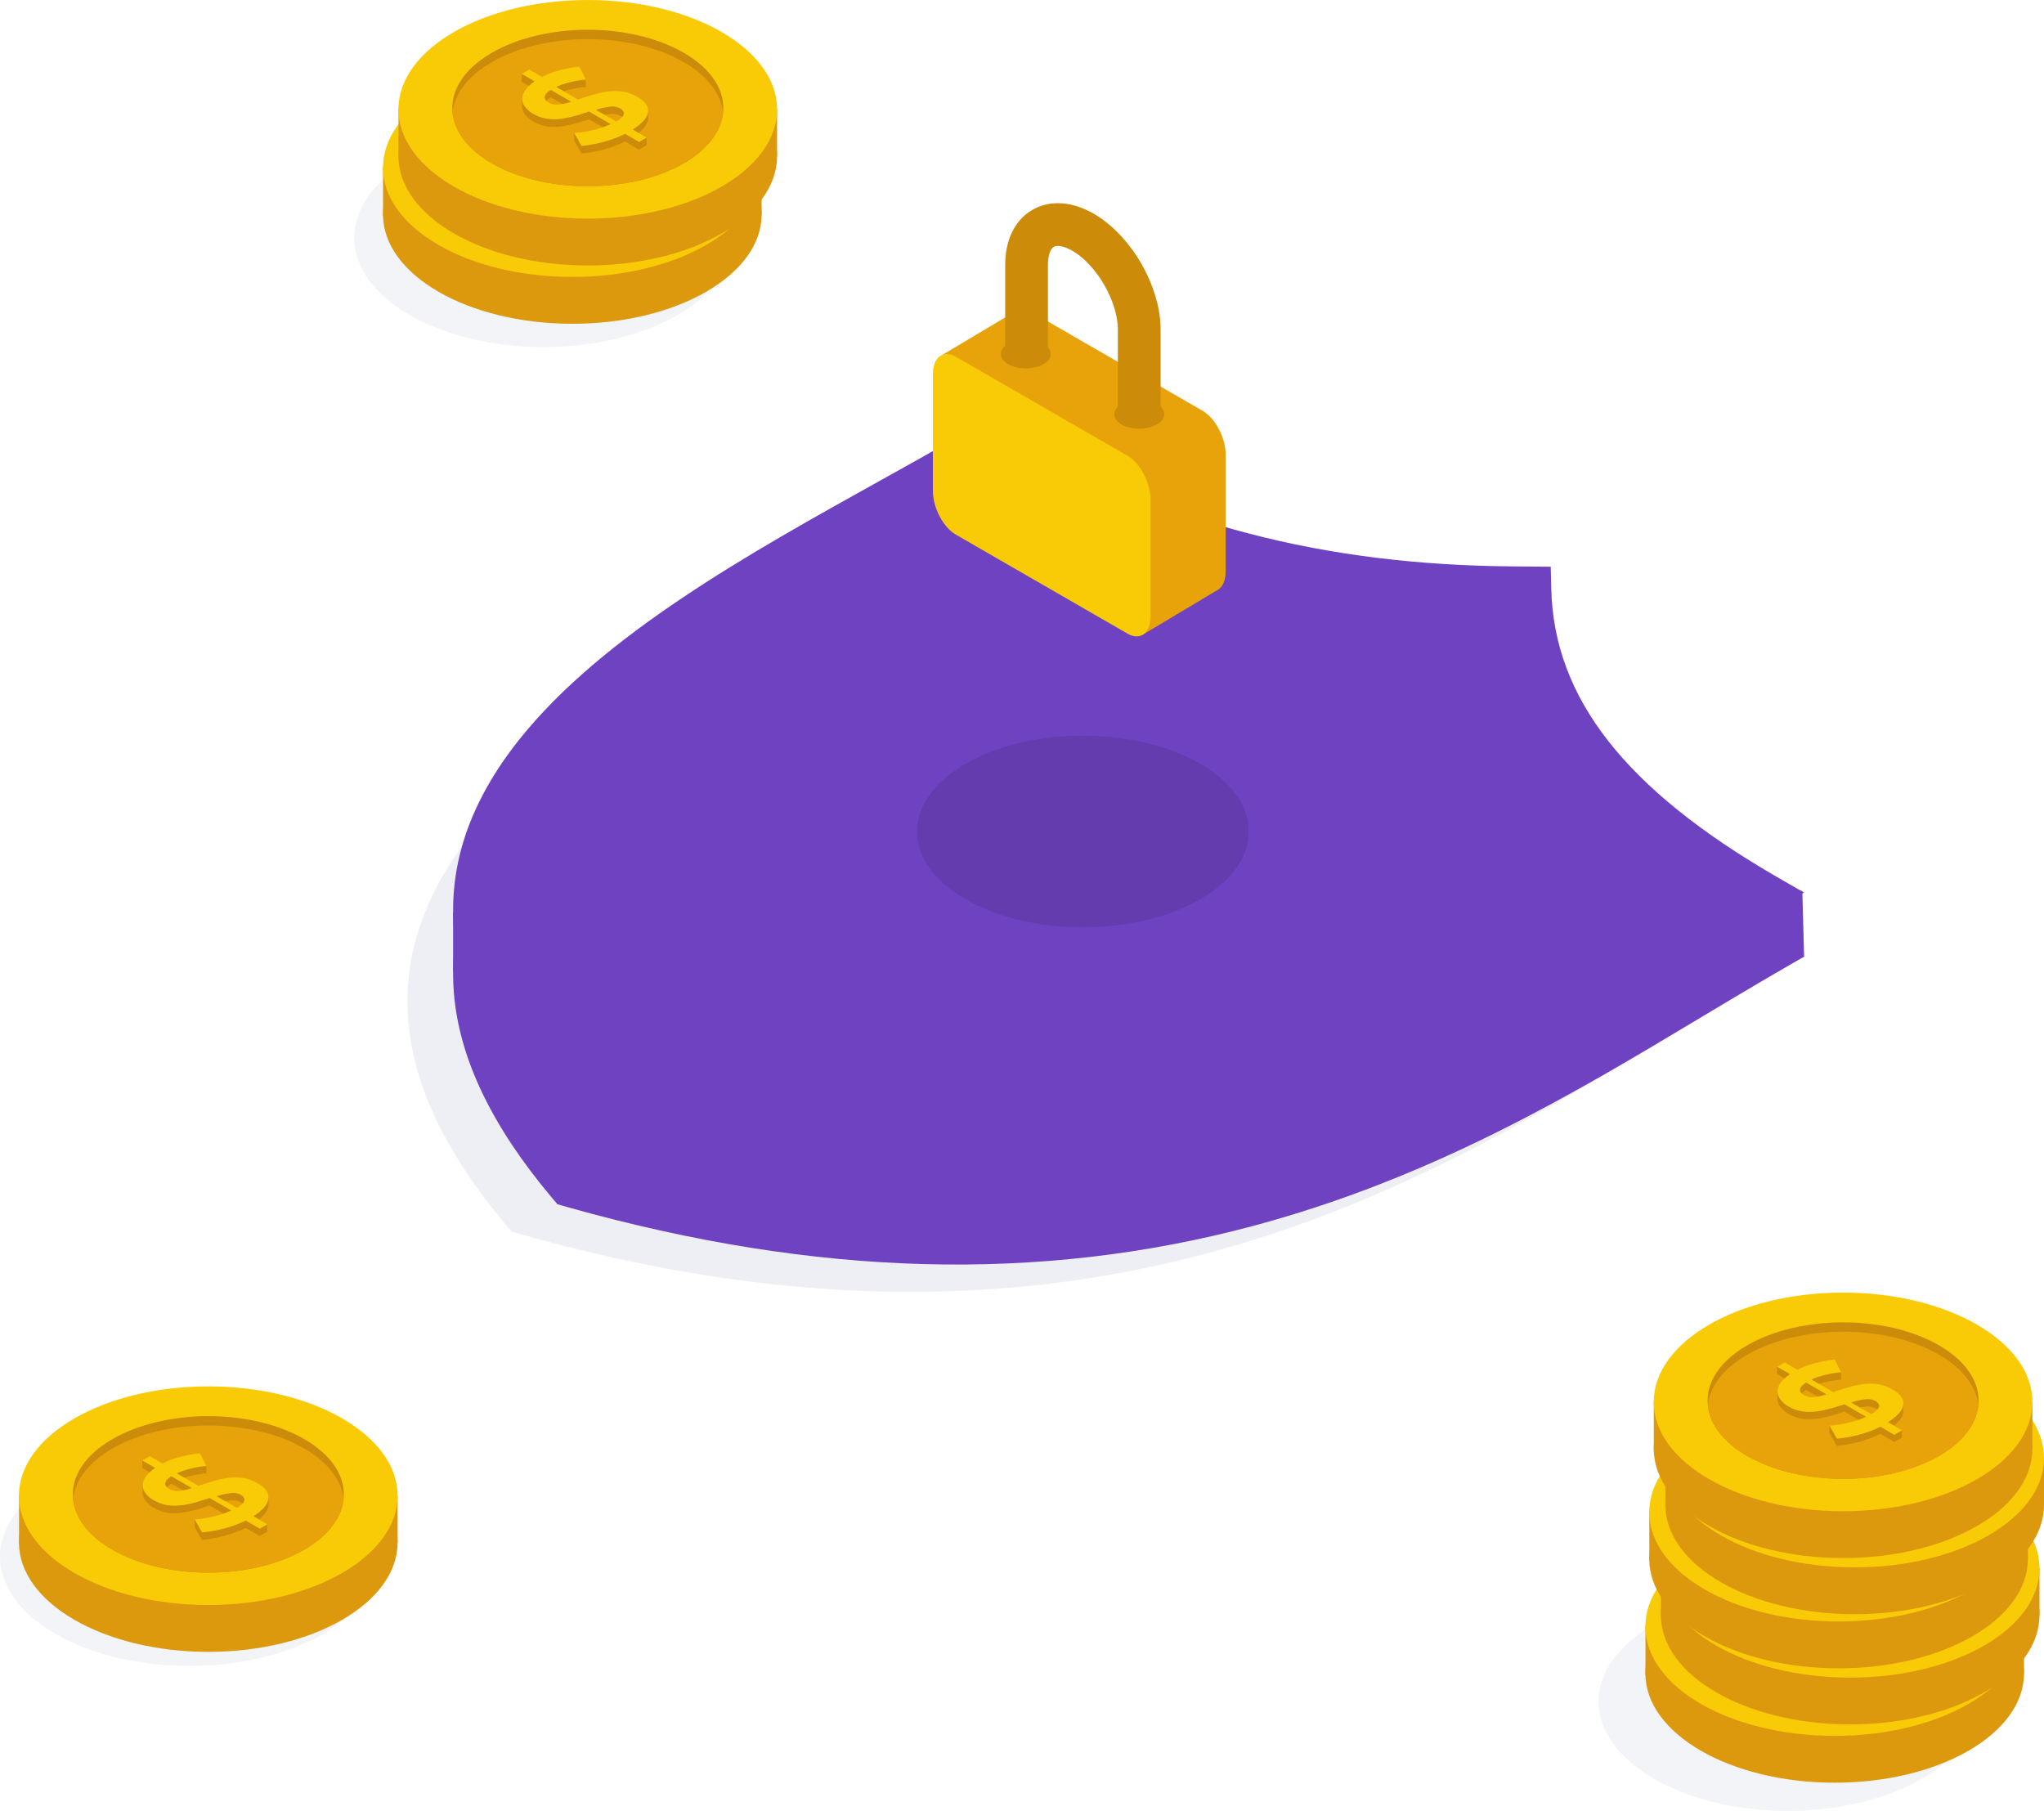 <?xml version="1.0" encoding="UTF-8"?> <svg xmlns="http://www.w3.org/2000/svg" viewBox="0 0 500 442.96"><defs>
<filter id="bright65">
    <feComponentTransfer>
      <feFuncR type="linear" slope="0.65" />
      <feFuncG type="linear" slope="0.65" />
      <feFuncB type="linear" slope="0.65" />
    </feComponentTransfer>
</filter>
<filter id="bright70">
    <feComponentTransfer>
      <feFuncR type="linear" slope="0.70" />
      <feFuncG type="linear" slope="0.70" />
      <feFuncB type="linear" slope="0.70" />
    </feComponentTransfer>
</filter>
<filter id="bright85">
    <feComponentTransfer>
      <feFuncR type="linear" slope="0.85" />
      <feFuncG type="linear" slope="0.85" />
      <feFuncB type="linear" slope="0.85" />
    </feComponentTransfer>
</filter>
<filter id="bright95">
    <feComponentTransfer>
      <feFuncR type="linear" slope="0.95" />
      <feFuncG type="linear" slope="0.95" />
      <feFuncB type="linear" slope="0.95" />
    </feComponentTransfer>
</filter>
<style>.cls-1,.cls-7{fill:#d6d8e5;}.cls-1{opacity:0.3;}.cls-2{fill:#dd990e;}.cls-3{fill:#f9cb07;}.cls-4{fill:#cc8b09;}.cls-5{fill:#e8a30a;}.cls-6{fill:#f9ca06;filter: brightness(85%);filter: url('#bright85');}.cls-7{opacity:0.4;}.cls-8{fill:#6F42C1; filter: brightness(65%);filter: url('#bright65');}.cls-9{fill:#6F42C1;filter: brightness(95%);filter: url('#bright95');}.cls-10{fill: #6F42C1;filter: brightness(70%);filter: url('#bright70');}.cls-11{opacity:0.1;}.cls-12{fill:none;stroke:#cc8b09;stroke-miterlimit:10;stroke-width:10.46px;}</style></defs><title>Financial_insurance_SVG</title><g id="Слой_2" data-name="Слой 2"><g id="Слой_1-2" data-name="Слой 1"><g id="Coin"><ellipse class="cls-1" cx="132.95" cy="58.16" rx="46.31" ry="26.74"></ellipse><ellipse class="cls-2" cx="140" cy="52.46" rx="46.31" ry="26.74"></ellipse><polygon class="cls-2" points="93.7 52.86 93.7 40.68 102.85 48.83 93.7 52.86"></polygon><polygon class="cls-2" points="186.31 41 186.31 52.45 181.63 57.42 179.34 44.3 186.31 41"></polygon><ellipse class="cls-3" cx="140" cy="41" rx="46.31" ry="26.74"></ellipse><path class="cls-4" d="M173.09,41.83c-.47,4.5-3.67,8.93-9.64,12.38-12.95,7.47-33.95,7.47-46.89,0-6-3.45-9.18-7.88-9.64-12.38-.56-5.28,2.66-10.66,9.64-14.68,12.94-7.49,33.94-7.49,46.89,0C170.42,31.17,173.64,36.55,173.09,41.83Z"></path><path class="cls-5" d="M173.09,41.83c-.47,4.5-3.67,8.93-9.64,12.38-12.95,7.47-33.95,7.47-46.89,0-6-3.45-9.18-7.88-9.64-12.38.46-4.51,3.67-8.94,9.64-12.39,12.94-7.48,33.94-7.48,46.89,0C169.42,32.89,172.62,37.32,173.09,41.83Z"></path><path class="cls-4" d="M139.51,35.56a7.16,7.16,0,0,0-1.21.1q-.83.12-1.83.33c-.68.14-1.38.32-2.11.54a15.16,15.16,0,0,0-2.08.79l5.32,3.08,1-.34c1.35-.45,2.63-.83,3.83-1.15a18.51,18.51,0,0,1,3.45-.57,12.29,12.29,0,0,1,3.17.22,9.81,9.81,0,0,1,3,1.18,6.09,6.09,0,0,1,2.3,2,2.69,2.69,0,0,1,.33,2.08,4.63,4.63,0,0,1-1.24,2.06A13.46,13.46,0,0,1,151,47.81l3.39,1.95-1.85,1.07-3.41-2A28.19,28.19,0,0,1,144,50.77a33.87,33.87,0,0,1-5.6,1l-1.79-3.2a13,13,0,0,0,1.49-.11c.67-.08,1.41-.21,2.24-.38s1.68-.4,2.6-.67a19.1,19.1,0,0,0,2.6-1l-5.3-3.06a7,7,0,0,1-.69.24l-.72.23c-1.34.43-2.56.78-3.67,1a16.48,16.48,0,0,1-3.12.42,11.21,11.21,0,0,1-2.76-.26,9.48,9.48,0,0,1-2.55-1,6.53,6.53,0,0,1-2.22-1.91,3.2,3.2,0,0,1-.6-2,3.89,3.89,0,0,1,.88-2.07,9.21,9.21,0,0,1,2.16-2l-3.14-1.82,1.84-1.06L128.8,35a23,23,0,0,1,4.57-1.68,34,34,0,0,1,4.57-.82Zm-9,5.58a3.9,3.9,0,0,0,2.31.5,15.27,15.27,0,0,0,3.17-.71l-5-2.88C129.13,39.25,129,40.28,130.46,41.14ZM148,42.6a4.07,4.07,0,0,0-2.5-.45,21.05,21.05,0,0,0-3.47.77l5,2.86C149.05,44.49,149.38,43.43,148,42.6Z"></path><path class="cls-4" d="M136.65,48.62c0-.13,0-1.79,0-1.79l2,1.31-.88,1.36Z"></path><polygon class="cls-4" points="154.38 49.76 154.38 47.97 149.98 48.3 152.51 50.03 154.38 49.76"></polygon><polygon class="cls-4" points="154.75 43.17 154.75 41.35 151.46 42.55 154.75 43.17"></polygon><path class="cls-4" d="M141.1,43.07l1.09-1,3.87,2.68-.24.79s-2.89-1.22-3-1.29S141.1,43.07,141.1,43.07Z"></path><path class="cls-4" d="M131,37.42l5.14,2.91,1-.77s-.65-.74-.7-.81a6.43,6.43,0,0,0-1.6-1.33c-.38-.08-2.81-1.17-2.81-1.17Z"></path><polygon class="cls-4" points="139.51 35.56 139.51 33.77 137.16 33 136.65 34.41 136.77 35.05 139.51 35.56"></polygon><polygon class="cls-4" points="123.85 34.26 123.85 32.47 126.58 32.76 125.7 34.5 123.85 34.26"></polygon><path class="cls-4" d="M124,40.36V38.49h3.13l-.76,1.67L125,41.66Z"></path><path class="cls-6" d="M139.51,33.77a6.91,6.91,0,0,0-1.21.09q-.83.12-1.83.33c-.68.14-1.38.33-2.11.54a16.58,16.58,0,0,0-2.08.79l5.32,3.08,1-.34c1.35-.45,2.63-.83,3.83-1.14a17,17,0,0,1,3.45-.57,11.87,11.87,0,0,1,3.17.21,10.07,10.07,0,0,1,3,1.18,6.1,6.1,0,0,1,2.3,2,2.69,2.69,0,0,1,.33,2.08,4.6,4.6,0,0,1-1.24,2.05A12.64,12.64,0,0,1,151,46l3.39,2L152.53,49l-3.41-2A28.19,28.19,0,0,1,144,49a33.87,33.87,0,0,1-5.6,1.05l-1.79-3.2a13.6,13.6,0,0,0,1.49-.12,21,21,0,0,0,2.24-.38c.82-.18,1.68-.4,2.6-.67a19.08,19.08,0,0,0,2.6-1l-5.3-3.06-.69.24-.72.22c-1.34.44-2.56.78-3.67,1a16.48,16.48,0,0,1-3.12.42,10.74,10.74,0,0,1-2.76-.26,9.17,9.17,0,0,1-2.55-1,6.52,6.52,0,0,1-2.22-1.9,3.24,3.24,0,0,1-.6-2,3.82,3.82,0,0,1,.88-2.07,9.46,9.46,0,0,1,2.16-2l-3.14-1.81,1.84-1.07,3.11,1.8a21.78,21.78,0,0,1,4.57-1.68,34.07,34.07,0,0,1,4.57-.83Zm-9,5.58a3.89,3.89,0,0,0,2.31.49,14.65,14.65,0,0,0,3.17-.71l-5-2.88C129.13,37.45,129,38.48,130.46,39.35ZM148,40.8a4,4,0,0,0-2.5-.44,20.9,20.9,0,0,0-3.47.76l5,2.86C149.05,42.69,149.38,41.63,148,40.8Z"></path></g><g id="Coin-2" data-name="Coin"><ellipse class="cls-2" cx="143.78" cy="38.2" rx="46.31" ry="26.74"></ellipse><polygon class="cls-2" points="97.48 38.6 97.48 26.42 106.63 34.57 97.48 38.6"></polygon><polygon class="cls-2" points="190.09 26.74 190.09 38.2 185.42 43.16 183.12 30.05 190.09 26.74"></polygon><ellipse class="cls-3" cx="143.78" cy="26.74" rx="46.31" ry="26.74"></ellipse><path class="cls-4" d="M176.88,27.57c-.47,4.5-3.68,8.94-9.65,12.39-12.95,7.47-33.94,7.47-46.89,0-6-3.45-9.18-7.89-9.64-12.39-.56-5.27,2.66-10.66,9.64-14.68,12.95-7.48,33.94-7.48,46.89,0C174.21,16.91,177.43,22.3,176.88,27.57Z"></path><path class="cls-5" d="M176.88,27.57c-.47,4.5-3.68,8.94-9.65,12.39-12.95,7.47-33.94,7.47-46.89,0-6-3.45-9.18-7.89-9.64-12.39.46-4.51,3.67-8.94,9.64-12.39,12.95-7.48,33.94-7.48,46.89,0C173.2,18.63,176.41,23.06,176.88,27.57Z"></path><path class="cls-4" d="M143.3,21.3a7.26,7.26,0,0,0-1.22.1q-.81.12-1.83.33c-.68.14-1.38.32-2.11.54a15.16,15.16,0,0,0-2.08.79l5.33,3.08,1-.34c1.36-.45,2.63-.83,3.84-1.15a18.55,18.55,0,0,1,3.44-.57,12.26,12.26,0,0,1,3.17.22,10.23,10.23,0,0,1,3,1.18,6.06,6.06,0,0,1,2.29,2,2.73,2.73,0,0,1,.34,2.08,4.68,4.68,0,0,1-1.25,2.05,13.73,13.73,0,0,1-2.43,1.92l3.39,2-1.85,1.07-3.42-2a27.91,27.91,0,0,1-5.08,1.92,32.48,32.48,0,0,1-5.6,1l-1.78-3.19a14,14,0,0,0,1.49-.12c.67-.08,1.41-.2,2.23-.38s1.69-.4,2.6-.67a17.86,17.86,0,0,0,2.6-1l-5.29-3-.7.24-.72.22c-1.33.44-2.55.78-3.66,1a16.57,16.57,0,0,1-3.13.42,10.67,10.67,0,0,1-2.75-.26,9.68,9.68,0,0,1-2.56-1,6.57,6.57,0,0,1-2.21-1.9,3.25,3.25,0,0,1-.6-2.06,3.87,3.87,0,0,1,.87-2.07,9.65,9.65,0,0,1,2.16-1.95L127.63,20l1.85-1.07,3.11,1.79a22.11,22.11,0,0,1,4.57-1.67,32.3,32.3,0,0,1,4.57-.83Zm-9.05,5.58a3.81,3.81,0,0,0,2.31.5,15.27,15.27,0,0,0,3.17-.71l-5-2.88Q132,25.59,134.25,26.88Zm17.48,1.46a4,4,0,0,0-2.49-.44,20,20,0,0,0-3.48.76l5,2.86Q153.89,29.59,151.73,28.34Z"></path><path class="cls-4" d="M140.44,34.37c.05-.14,0-1.8,0-1.8l2,1.31-.89,1.36Z"></path><polygon class="cls-4" points="158.16 35.5 158.16 33.71 153.76 34.04 156.29 35.77 158.16 35.5"></polygon><polygon class="cls-4" points="158.54 28.91 158.54 27.1 155.24 28.29 158.54 28.91"></polygon><path class="cls-4" d="M144.88,28.82l1.1-1.05,3.86,2.67-.23.79s-2.89-1.22-3-1.29S144.88,28.82,144.88,28.82Z"></path><path class="cls-4" d="M134.76,23.16l5.13,2.91,1.05-.76s-.64-.74-.69-.82a6.82,6.82,0,0,0-1.6-1.33c-.38-.07-2.82-1.16-2.82-1.16Z"></path><polygon class="cls-4" points="143.3 21.3 143.3 19.51 140.94 18.74 140.44 20.15 140.56 20.79 143.3 21.3"></polygon><polygon class="cls-4" points="127.63 20.01 127.63 18.21 130.36 18.5 129.48 20.25 127.63 20.01"></polygon><path class="cls-4" d="M127.73,26.1V24.23h3.14l-.77,1.67-1.36,1.5Z"></path><path class="cls-6" d="M143.3,19.51a7.26,7.26,0,0,0-1.22.1c-.54.07-1.15.18-1.83.32s-1.38.33-2.11.55a15.16,15.16,0,0,0-2.08.79l5.33,3.07,1-.34c1.36-.45,2.63-.83,3.84-1.14a17,17,0,0,1,3.44-.57,11.84,11.84,0,0,1,3.17.21,10.23,10.23,0,0,1,3,1.18,6.23,6.23,0,0,1,2.29,2,2.74,2.74,0,0,1,.34,2.08,4.63,4.63,0,0,1-1.25,2,12.87,12.87,0,0,1-2.43,1.92l3.39,2-1.85,1.06-3.42-2a27.91,27.91,0,0,1-5.08,1.92,33.49,33.49,0,0,1-5.6,1.05l-1.78-3.2a14,14,0,0,0,1.49-.12,20.45,20.45,0,0,0,2.23-.38c.82-.18,1.69-.4,2.6-.66a19.1,19.1,0,0,0,2.6-1l-5.29-3.06-.7.24-.72.22c-1.33.44-2.55.78-3.66,1a16.57,16.57,0,0,1-3.13.42,10.67,10.67,0,0,1-2.75-.26,9.35,9.35,0,0,1-2.56-1,6.46,6.46,0,0,1-2.21-1.9,3.22,3.22,0,0,1-.6-2.05,3.87,3.87,0,0,1,.87-2.07,9.68,9.68,0,0,1,2.16-2l-3.14-1.81,1.85-1.07,3.11,1.8a22.73,22.73,0,0,1,4.57-1.68,33.79,33.79,0,0,1,4.57-.83Zm-9.05,5.58a3.88,3.88,0,0,0,2.31.5,15.39,15.39,0,0,0,3.17-.72l-5-2.87Q132,23.79,134.25,25.09Zm17.48,1.46a3.92,3.92,0,0,0-2.49-.45,20.15,20.15,0,0,0-3.48.77l5,2.86C152.83,28.44,153.17,27.37,151.73,26.55Z"></path></g><g id="Coin-3" data-name="Coin"><ellipse class="cls-1" cx="437.35" cy="416.22" rx="46.31" ry="26.74"></ellipse><ellipse class="cls-2" cx="448.8" cy="409.34" rx="46.31" ry="26.74"></ellipse><polygon class="cls-2" points="402.51 409.75 402.51 397.56 411.66 405.71 402.51 409.75"></polygon><polygon class="cls-2" points="495.12 397.88 495.12 409.34 490.44 414.31 488.15 401.19 495.12 397.88"></polygon><ellipse class="cls-3" cx="448.8" cy="397.88" rx="46.31" ry="26.74"></ellipse><path class="cls-4" d="M481.9,398.71c-.47,4.51-3.68,8.94-9.65,12.39-12.94,7.47-33.94,7.47-46.89,0-6-3.45-9.18-7.88-9.63-12.39-.57-5.27,2.65-10.65,9.63-14.68,12.95-7.48,33.95-7.48,46.89,0C479.23,388.06,482.45,393.44,481.9,398.71Z"></path><path class="cls-5" d="M481.9,398.71c-.47,4.51-3.68,8.94-9.65,12.39-12.94,7.47-33.94,7.47-46.89,0-6-3.45-9.18-7.88-9.63-12.39.45-4.5,3.66-8.94,9.63-12.38,12.95-7.49,33.95-7.49,46.89,0C478.22,389.77,481.43,394.21,481.9,398.71Z"></path><path class="cls-4" d="M448.32,392.45a7.09,7.09,0,0,0-1.21.1c-.55.07-1.16.18-1.84.32s-1.38.33-2.1.55a14.68,14.68,0,0,0-2.08.79l5.32,3.07,1-.34c1.35-.45,2.63-.83,3.83-1.14a17,17,0,0,1,3.45-.57,12.33,12.33,0,0,1,3.17.21,10.28,10.28,0,0,1,3,1.18,6.14,6.14,0,0,1,2.29,2,2.69,2.69,0,0,1,.34,2.08,4.6,4.6,0,0,1-1.24,2,12.64,12.64,0,0,1-2.44,1.92l3.39,2-1.85,1.06-3.41-2a28.19,28.19,0,0,1-5.08,1.92,33.79,33.79,0,0,1-5.61,1l-1.78-3.2a13.79,13.79,0,0,0,1.49-.12,20.45,20.45,0,0,0,2.23-.38c.82-.17,1.69-.4,2.6-.66a18.76,18.76,0,0,0,2.61-1l-5.3-3.06-.69.24-.73.22c-1.33.44-2.55.78-3.66,1a16.58,16.58,0,0,1-3.12.42,10.32,10.32,0,0,1-2.76-.26,9.17,9.17,0,0,1-2.55-1,6.41,6.41,0,0,1-2.22-1.9,3.22,3.22,0,0,1-.6-2.05,3.81,3.81,0,0,1,.88-2.07,9.4,9.4,0,0,1,2.15-2l-3.14-1.81,1.85-1.07,3.11,1.8a23,23,0,0,1,4.57-1.68,34.07,34.07,0,0,1,4.57-.83ZM439.27,398a3.9,3.9,0,0,0,2.31.5,15.27,15.27,0,0,0,3.17-.71l-5-2.88C437.94,396.13,437.77,397.16,439.27,398Zm17.49,1.46a4,4,0,0,0-2.5-.45,20.36,20.36,0,0,0-3.48.77l5,2.86C457.85,401.38,458.19,400.31,456.76,399.49Z"></path><path class="cls-4" d="M445.46,405.51c.05-.13,0-1.8,0-1.8l2,1.31-.88,1.36Z"></path><polygon class="cls-4" points="463.19 406.65 463.19 404.85 458.78 405.19 461.31 406.91 463.19 406.65"></polygon><polygon class="cls-4" points="463.56 400.06 463.56 398.24 460.26 399.44 463.56 400.06"></polygon><path class="cls-4" d="M449.9,400l1.1-1,3.87,2.67-.24.79s-2.89-1.22-3-1.29Z"></path><path class="cls-4" d="M439.78,394.3l5.13,2.91,1-.76s-.64-.74-.69-.81a6.84,6.84,0,0,0-1.6-1.34c-.38-.07-2.81-1.16-2.81-1.16Z"></path><polygon class="cls-4" points="448.32 392.45 448.32 390.65 445.96 389.89 445.46 391.3 445.58 391.94 448.32 392.45"></polygon><polygon class="cls-4" points="432.65 391.15 432.65 389.36 435.39 389.65 434.5 391.39 432.65 391.15"></polygon><path class="cls-4" d="M432.75,397.25s0-1.87,0-1.87h3.13l-.76,1.67-1.37,1.49Z"></path><path class="cls-6" d="M448.32,390.65a7.09,7.09,0,0,0-1.21.1c-.55.08-1.16.19-1.84.33s-1.38.32-2.1.54a14.68,14.68,0,0,0-2.08.79l5.32,3.08,1-.34c1.35-.45,2.63-.83,3.83-1.15a18.51,18.51,0,0,1,3.45-.57,12.32,12.32,0,0,1,3.17.22,10,10,0,0,1,3,1.18,6,6,0,0,1,2.29,2,2.69,2.69,0,0,1,.34,2.08,4.65,4.65,0,0,1-1.24,2.05,13.46,13.46,0,0,1-2.44,1.92l3.39,2-1.85,1.07-3.41-2a28.19,28.19,0,0,1-5.08,1.92,34.83,34.83,0,0,1-5.61,1l-1.78-3.2a11.16,11.16,0,0,0,1.49-.11c.67-.08,1.41-.2,2.23-.38s1.69-.4,2.6-.67a18.76,18.76,0,0,0,2.61-1l-5.3-3.05-.69.24-.73.22c-1.33.44-2.55.78-3.66,1a16.58,16.58,0,0,1-3.12.42,10.74,10.74,0,0,1-2.76-.26,9.48,9.48,0,0,1-2.55-1,6.52,6.52,0,0,1-2.22-1.9,3.25,3.25,0,0,1-.6-2.06,3.81,3.81,0,0,1,.88-2.07,9.37,9.37,0,0,1,2.15-1.95l-3.14-1.81,1.85-1.07,3.11,1.79a23,23,0,0,1,4.57-1.68,34,34,0,0,1,4.57-.82Zm-9.05,5.58a3.83,3.83,0,0,0,2.31.5,15.27,15.27,0,0,0,3.17-.71l-5-2.88C437.94,394.34,437.77,395.37,439.27,396.23Zm17.49,1.46a4,4,0,0,0-2.5-.44,20.21,20.21,0,0,0-3.48.76l5,2.86Q458.91,398.93,456.76,397.69Z"></path></g><g id="Coin-4" data-name="Coin"><ellipse class="cls-2" cx="452.59" cy="395.08" rx="46.31" ry="26.74"></ellipse><polygon class="cls-2" points="406.29 395.49 406.29 383.31 415.44 391.46 406.29 395.49"></polygon><polygon class="cls-2" points="498.9 383.63 498.9 395.08 494.22 400.05 491.93 386.93 498.9 383.63"></polygon><ellipse class="cls-3" cx="452.59" cy="383.63" rx="46.31" ry="26.74"></ellipse><path class="cls-4" d="M485.69,384.45c-.47,4.51-3.68,8.94-9.65,12.39-13,7.47-33.94,7.47-46.89,0-6-3.45-9.18-7.88-9.64-12.39-.56-5.27,2.66-10.65,9.64-14.67,13-7.49,33.94-7.49,46.89,0C483,373.8,486.24,379.18,485.69,384.45Z"></path><path class="cls-5" d="M485.69,384.45c-.47,4.51-3.68,8.94-9.65,12.39-13,7.47-33.94,7.47-46.89,0-6-3.45-9.18-7.88-9.64-12.39.46-4.5,3.67-8.93,9.64-12.38,13-7.49,33.94-7.49,46.89,0C482,375.52,485.22,380,485.69,384.45Z"></path><path class="cls-4" d="M452.11,378.19a7.19,7.19,0,0,0-1.22.1c-.54.08-1.16.18-1.83.33s-1.38.32-2.11.54a15.16,15.16,0,0,0-2.08.79L450.2,383l.95-.33c1.36-.45,2.63-.84,3.83-1.15a18.51,18.51,0,0,1,3.45-.57,12.72,12.72,0,0,1,3.17.21,10.1,10.1,0,0,1,3,1.19,6.09,6.09,0,0,1,2.3,2,2.74,2.74,0,0,1,.34,2.08,4.66,4.66,0,0,1-1.25,2.06,13.26,13.26,0,0,1-2.43,1.91l3.38,2-1.84,1.07-3.42-2a27.91,27.91,0,0,1-5.08,1.92,33.68,33.68,0,0,1-5.6,1.05l-1.79-3.2c.33,0,.83,0,1.5-.11s1.41-.21,2.23-.39,1.69-.39,2.6-.66a19.1,19.1,0,0,0,2.6-1l-5.29-3.06c-.23.09-.46.17-.7.24l-.72.23c-1.33.43-2.56.78-3.66,1a17.37,17.37,0,0,1-3.13.41,10.67,10.67,0,0,1-2.75-.25,9.74,9.74,0,0,1-2.56-1,6.59,6.59,0,0,1-2.21-1.91,3.1,3.1,0,0,1-.6-2,3.87,3.87,0,0,1,.87-2.07,9.42,9.42,0,0,1,2.16-2l-3.14-1.82,1.84-1.06,3.11,1.79a23,23,0,0,1,4.57-1.68,34.12,34.12,0,0,1,4.58-.82Zm-9.05,5.58a3.85,3.85,0,0,0,2.3.5,15.27,15.27,0,0,0,3.17-.71l-5-2.88Q440.81,382.48,443.06,383.77Zm17.48,1.46a4,4,0,0,0-2.49-.45,20,20,0,0,0-3.48.77l4.95,2.86Q462.7,386.48,460.54,385.23Z"></path><path class="cls-4" d="M449.24,391.25c.05-.13,0-1.79,0-1.79l2,1.3-.89,1.36Z"></path><polygon class="cls-4" points="466.97 392.39 466.97 390.59 462.57 390.93 465.1 392.66 466.97 392.39"></polygon><polygon class="cls-4" points="467.35 385.8 467.35 383.98 464.05 385.18 467.35 385.8"></polygon><path class="cls-4" d="M453.69,385.7l1.1-1.05,3.86,2.68-.24.78s-2.88-1.21-3-1.29Z"></path><path class="cls-4" d="M443.56,380,448.7,383l1.05-.76s-.65-.74-.69-.81a7.09,7.09,0,0,0-1.6-1.34c-.39-.07-2.82-1.16-2.82-1.16Z"></path><polygon class="cls-4" points="452.11 378.19 452.11 376.39 449.75 375.63 449.24 377.04 449.37 377.68 452.11 378.19"></polygon><polygon class="cls-4" points="436.44 376.89 436.44 375.1 439.17 375.39 438.29 377.13 436.44 376.89"></polygon><path class="cls-4" d="M436.54,383v-1.87h3.13l-.76,1.67-1.36,1.49Z"></path><path class="cls-6" d="M452.11,376.39a8.42,8.42,0,0,0-1.22.1c-.54.08-1.16.19-1.83.33s-1.38.32-2.11.54a16.58,16.58,0,0,0-2.08.79l5.33,3.08.95-.34c1.36-.45,2.63-.83,3.83-1.15a17.67,17.67,0,0,1,3.45-.56,11.84,11.84,0,0,1,3.17.21,10.07,10.07,0,0,1,3,1.18,6,6,0,0,1,2.3,2,2.73,2.73,0,0,1,.34,2.08,4.68,4.68,0,0,1-1.25,2.05,13.29,13.29,0,0,1-2.43,1.92l3.38,1.95-1.84,1.07-3.42-2a27.91,27.91,0,0,1-5.08,1.92,33.68,33.68,0,0,1-5.6,1.05l-1.79-3.2a13.93,13.93,0,0,0,1.5-.12c.66-.08,1.41-.2,2.23-.38s1.69-.4,2.6-.67a17.86,17.86,0,0,0,2.6-1l-5.29-3.05-.7.24-.72.22c-1.33.44-2.56.78-3.66,1a16.57,16.57,0,0,1-3.13.42,10.67,10.67,0,0,1-2.75-.26,9.11,9.11,0,0,1-2.56-1,6.57,6.57,0,0,1-2.21-1.9,3.13,3.13,0,0,1-.6-2.06,3.87,3.87,0,0,1,.87-2.07,9.9,9.9,0,0,1,2.16-1.95l-3.14-1.81,1.84-1.07,3.11,1.8a21.78,21.78,0,0,1,4.57-1.68,32.69,32.69,0,0,1,4.58-.83ZM443.06,382a3.85,3.85,0,0,0,2.3.49,15.27,15.27,0,0,0,3.17-.71l-5-2.88Q440.81,380.68,443.06,382Zm17.48,1.45a4,4,0,0,0-2.49-.44,19.82,19.82,0,0,0-3.48.76l4.95,2.86Q462.7,384.67,460.54,383.43Z"></path></g><g id="Coin-5" data-name="Coin"><ellipse class="cls-2" cx="449.75" cy="381.36" rx="46.31" ry="26.74"></ellipse><polygon class="cls-2" points="403.45 381.76 403.45 369.58 412.6 377.73 403.45 381.76"></polygon><polygon class="cls-2" points="496.06 369.9 496.06 381.36 491.38 386.32 489.09 373.2 496.06 369.9"></polygon><ellipse class="cls-3" cx="449.75" cy="369.9" rx="46.31" ry="26.74"></ellipse><path class="cls-4" d="M482.85,370.73c-.47,4.5-3.68,8.94-9.65,12.38-12.95,7.48-33.94,7.48-46.89,0-6-3.44-9.18-7.88-9.64-12.38-.56-5.27,2.66-10.66,9.64-14.68,12.95-7.48,33.94-7.48,46.89,0C480.18,360.07,483.4,365.46,482.85,370.73Z"></path><path class="cls-5" d="M482.85,370.73c-.47,4.5-3.68,8.94-9.65,12.38-12.95,7.48-33.94,7.48-46.89,0-6-3.44-9.18-7.88-9.64-12.38.46-4.51,3.67-8.94,9.64-12.39,12.95-7.48,33.94-7.48,46.89,0C479.17,361.79,482.38,366.22,482.85,370.73Z"></path><path class="cls-4" d="M449.26,364.46a7.16,7.16,0,0,0-1.21.1c-.54.08-1.16.19-1.83.33s-1.38.32-2.11.54a15.16,15.16,0,0,0-2.08.79l5.33,3.08.95-.34c1.36-.45,2.63-.83,3.83-1.15a18.51,18.51,0,0,1,3.45-.57,12.29,12.29,0,0,1,3.17.22,10.07,10.07,0,0,1,3,1.18,6,6,0,0,1,2.3,2,2.68,2.68,0,0,1,.33,2.08,4.65,4.65,0,0,1-1.24,2.05,13.73,13.73,0,0,1-2.43,1.92l3.38,2-1.85,1.07-3.41-2a27.91,27.91,0,0,1-5.08,1.92,32.84,32.84,0,0,1-5.6,1l-1.79-3.2a11.06,11.06,0,0,0,1.49-.11c.67-.08,1.42-.2,2.24-.38s1.68-.4,2.6-.67a19.1,19.1,0,0,0,2.6-1l-5.3-3.05-.69.24-.72.22c-1.33.44-2.56.78-3.67,1a16.48,16.48,0,0,1-3.12.42,10.67,10.67,0,0,1-2.75-.26,9.41,9.41,0,0,1-2.56-1,6.62,6.62,0,0,1-2.22-1.9,3.25,3.25,0,0,1-.6-2.06,4,4,0,0,1,.88-2.07,9.44,9.44,0,0,1,2.16-1.95l-3.14-1.81,1.84-1.07,3.11,1.79a23,23,0,0,1,4.57-1.68,33.84,33.84,0,0,1,4.58-.82ZM440.21,370a3.83,3.83,0,0,0,2.31.5,15.27,15.27,0,0,0,3.17-.71l-5-2.88C438.88,368.15,438.72,369.18,440.21,370Zm17.49,1.46a4,4,0,0,0-2.49-.44,19.82,19.82,0,0,0-3.48.76l4.95,2.86Q459.86,372.75,457.7,371.5Z"></path><path class="cls-4" d="M446.4,377.52c.05-.13,0-1.79,0-1.79l2,1.31-.88,1.36Z"></path><polygon class="cls-4" points="464.13 378.66 464.13 376.87 459.73 377.2 462.26 378.93 464.13 378.66"></polygon><polygon class="cls-4" points="464.5 372.07 464.5 370.26 461.21 371.45 464.5 372.07"></polygon><path class="cls-4" d="M450.85,372l1.09-1.05,3.87,2.67-.24.79s-2.89-1.22-3-1.29Z"></path><path class="cls-4" d="M440.72,366.32l5.14,2.91,1.05-.76s-.65-.74-.7-.82a6.55,6.55,0,0,0-1.59-1.33c-.39-.07-2.82-1.16-2.82-1.16Z"></path><polygon class="cls-4" points="449.26 364.46 449.26 362.67 446.91 361.9 446.4 363.31 446.52 363.95 449.26 364.46"></polygon><polygon class="cls-4" points="433.6 363.17 433.6 361.37 436.33 361.66 435.45 363.4 433.6 363.17"></polygon><path class="cls-4" d="M433.7,369.26v-1.87h3.13l-.76,1.67-1.36,1.5Z"></path><path class="cls-6" d="M449.26,362.67a8.07,8.07,0,0,0-1.21.09c-.54.08-1.16.19-1.83.33s-1.38.33-2.11.55a15.16,15.16,0,0,0-2.08.79l5.33,3.07.95-.34c1.36-.45,2.63-.83,3.83-1.14a17,17,0,0,1,3.45-.57,11.87,11.87,0,0,1,3.17.21,10.07,10.07,0,0,1,3,1.18,6.19,6.19,0,0,1,2.3,2,2.69,2.69,0,0,1,.33,2.08,4.6,4.6,0,0,1-1.24,2.05,12.87,12.87,0,0,1-2.43,1.92l3.38,2-1.85,1.06-3.41-2a27.91,27.91,0,0,1-5.08,1.92,33.87,33.87,0,0,1-5.6,1.05l-1.79-3.2a13.6,13.6,0,0,0,1.49-.12,20.59,20.59,0,0,0,2.24-.38c.82-.18,1.68-.4,2.6-.66a19.1,19.1,0,0,0,2.6-1l-5.3-3.06-.69.24-.72.22c-1.33.44-2.56.78-3.67,1a16.48,16.48,0,0,1-3.12.42,10.67,10.67,0,0,1-2.75-.26,9.11,9.11,0,0,1-2.56-1,6.51,6.51,0,0,1-2.22-1.9,3.22,3.22,0,0,1-.6-2.05,3.93,3.93,0,0,1,.88-2.07,9.46,9.46,0,0,1,2.16-2l-3.14-1.81,1.84-1.07,3.11,1.8a23,23,0,0,1,4.57-1.68,33.92,33.92,0,0,1,4.58-.83Zm-9.05,5.58a3.9,3.9,0,0,0,2.31.5,15.39,15.39,0,0,0,3.17-.72l-5-2.87C438.88,366.35,438.72,367.38,440.21,368.25Zm17.49,1.45a4,4,0,0,0-2.49-.44,20.78,20.78,0,0,0-3.48.76l4.95,2.87Q459.86,370.94,457.7,369.7Z"></path></g><g id="Coin-6" data-name="Coin"><ellipse class="cls-2" cx="453.69" cy="368.12" rx="46.31" ry="26.74"></ellipse><polygon class="cls-2" points="407.39 368.52 407.39 356.34 416.54 364.49 407.39 368.52"></polygon><polygon class="cls-2" points="500 356.66 500 368.12 495.32 373.08 493.03 359.96 500 356.66"></polygon><ellipse class="cls-3" cx="453.69" cy="356.66" rx="46.31" ry="26.74"></ellipse><path class="cls-4" d="M486.78,357.49c-.47,4.5-3.67,8.93-9.64,12.38-12.95,7.48-33.95,7.48-46.89,0-6-3.45-9.18-7.88-9.64-12.38-.56-5.27,2.66-10.66,9.64-14.68,12.94-7.49,33.94-7.49,46.89,0C484.11,346.83,487.33,352.22,486.78,357.49Z"></path><path class="cls-5" d="M486.78,357.49c-.47,4.5-3.67,8.93-9.64,12.38-12.95,7.48-33.95,7.48-46.89,0-6-3.45-9.18-7.88-9.64-12.38.46-4.51,3.67-8.94,9.64-12.39,12.94-7.48,33.94-7.48,46.89,0C483.11,348.55,486.31,353,486.78,357.49Z"></path><path class="cls-4" d="M453.2,351.22a7.16,7.16,0,0,0-1.21.1q-.83.12-1.83.33c-.68.14-1.38.32-2.11.54A15.16,15.16,0,0,0,446,353l5.32,3.08,1-.34c1.35-.45,2.63-.83,3.83-1.15a18.51,18.51,0,0,1,3.45-.57,12.29,12.29,0,0,1,3.17.22,9.81,9.81,0,0,1,3,1.18,6,6,0,0,1,2.3,2,2.68,2.68,0,0,1,.33,2.08,4.65,4.65,0,0,1-1.24,2.05,13.46,13.46,0,0,1-2.44,1.92l3.39,1.95-1.85,1.07-3.41-2a28.19,28.19,0,0,1-5.08,1.92,34.91,34.91,0,0,1-5.6,1l-1.79-3.2a13,13,0,0,0,1.49-.11c.67-.08,1.41-.2,2.24-.38s1.68-.4,2.6-.67a19.1,19.1,0,0,0,2.6-1l-5.3-3-.69.24-.72.22c-1.34.44-2.56.78-3.67,1a16.48,16.48,0,0,1-3.12.42,10.74,10.74,0,0,1-2.76-.26,9.48,9.48,0,0,1-2.55-1,6.52,6.52,0,0,1-2.22-1.9,3.25,3.25,0,0,1-.6-2.06,3.89,3.89,0,0,1,.88-2.07,9.44,9.44,0,0,1,2.16-1.95l-3.14-1.81,1.84-1.07,3.11,1.79a23,23,0,0,1,4.57-1.68,34,34,0,0,1,4.57-.82Zm-9.05,5.58a3.83,3.83,0,0,0,2.31.5,15.27,15.27,0,0,0,3.17-.71l-5-2.88C442.82,354.91,442.66,355.94,444.15,356.8Zm17.49,1.46a4,4,0,0,0-2.5-.44,19.93,19.93,0,0,0-3.47.76l4.95,2.86C462.74,360.15,463.07,359.09,461.64,358.26Z"></path><path class="cls-4" d="M450.34,364.28c.05-.13,0-1.79,0-1.79l2,1.31-.88,1.36Z"></path><polygon class="cls-4" points="468.07 365.42 468.07 363.63 463.67 363.96 466.2 365.69 468.07 365.42"></polygon><polygon class="cls-4" points="468.44 358.83 468.44 357.02 465.15 358.21 468.44 358.83"></polygon><path class="cls-4" d="M454.79,358.73l1.09-1.05,3.87,2.68-.24.79s-2.89-1.22-3-1.29Z"></path><path class="cls-4" d="M444.66,353.08,449.8,356l1.05-.76s-.65-.74-.7-.82a6.43,6.43,0,0,0-1.6-1.33c-.38-.07-2.81-1.17-2.81-1.17Z"></path><polygon class="cls-4" points="453.2 351.22 453.2 349.43 450.85 348.66 450.34 350.07 450.46 350.71 453.2 351.22"></polygon><polygon class="cls-4" points="437.54 349.93 437.54 348.13 440.27 348.42 439.39 350.16 437.54 349.93"></polygon><path class="cls-4" d="M437.64,356v-1.87h3.13l-.76,1.67-1.36,1.5Z"></path><path class="cls-6" d="M453.2,349.43a8.07,8.07,0,0,0-1.21.09q-.83.12-1.83.33c-.68.15-1.38.33-2.11.54a15.19,15.19,0,0,0-2.08.8l5.32,3.07,1-.34c1.35-.45,2.63-.83,3.83-1.14a17,17,0,0,1,3.45-.57,11.87,11.87,0,0,1,3.17.21,10.07,10.07,0,0,1,3,1.18,6.1,6.1,0,0,1,2.3,2,2.69,2.69,0,0,1,.33,2.08,4.6,4.6,0,0,1-1.24,2.05,12.64,12.64,0,0,1-2.44,1.92l3.39,2-1.85,1.06-3.41-2a28.19,28.19,0,0,1-5.08,1.92,33.87,33.87,0,0,1-5.6,1.05l-1.79-3.2a13.6,13.6,0,0,0,1.49-.12,21,21,0,0,0,2.24-.38c.82-.18,1.68-.4,2.6-.66a19.1,19.1,0,0,0,2.6-1L454,357.3l-.69.24-.72.22c-1.34.44-2.56.78-3.67,1a16.48,16.48,0,0,1-3.12.42A10.74,10.74,0,0,1,443,359a9.17,9.17,0,0,1-2.55-1,6.41,6.41,0,0,1-2.22-1.9,3.24,3.24,0,0,1-.6-2,3.82,3.82,0,0,1,.88-2.07,9.46,9.46,0,0,1,2.16-2l-3.14-1.81,1.84-1.07,3.11,1.8a23,23,0,0,1,4.57-1.68,34.07,34.07,0,0,1,4.57-.83ZM444.15,355a3.82,3.82,0,0,0,2.31.49,14.65,14.65,0,0,0,3.17-.71l-5-2.88C442.82,353.11,442.66,354.14,444.15,355Zm17.49,1.45a4,4,0,0,0-2.5-.44,20.9,20.9,0,0,0-3.47.76l4.95,2.87C462.74,358.35,463.07,357.29,461.64,356.46Z"></path></g><g id="Coin-7" data-name="Coin"><ellipse class="cls-2" cx="450.85" cy="354.39" rx="46.31" ry="26.74"></ellipse><polygon class="cls-2" points="404.55 354.8 404.55 342.61 413.7 350.76 404.55 354.8"></polygon><polygon class="cls-2" points="497.16 342.93 497.16 354.39 492.48 359.36 490.19 346.24 497.16 342.93"></polygon><ellipse class="cls-3" cx="450.85" cy="342.93" rx="46.31" ry="26.74"></ellipse><path class="cls-4" d="M483.94,343.76c-.47,4.5-3.67,8.94-9.64,12.39-12.95,7.47-33.95,7.47-46.9,0-6-3.45-9.17-7.89-9.63-12.39-.56-5.27,2.66-10.66,9.63-14.68,13-7.48,34-7.48,46.9,0C481.27,333.1,484.49,338.49,483.94,343.76Z"></path><path class="cls-5" d="M483.94,343.76c-.47,4.5-3.67,8.94-9.64,12.39-12.95,7.47-33.95,7.47-46.9,0-6-3.45-9.17-7.89-9.63-12.39.46-4.5,3.66-8.94,9.63-12.39,13-7.48,34-7.48,46.9,0C480.27,334.82,483.47,339.26,483.94,343.76Z"></path><path class="cls-4" d="M450.36,337.5a6.91,6.91,0,0,0-1.21.09q-.82.12-1.83.33c-.68.14-1.38.33-2.11.54a16.58,16.58,0,0,0-2.08.79l5.32,3.08,1-.34c1.35-.45,2.63-.83,3.83-1.14a17,17,0,0,1,3.45-.57,11.87,11.87,0,0,1,3.17.21,10.17,10.17,0,0,1,3,1.18,6.06,6.06,0,0,1,2.29,2,2.69,2.69,0,0,1,.34,2.08,4.6,4.6,0,0,1-1.24,2.05,12.64,12.64,0,0,1-2.44,1.92l3.39,1.95-1.85,1.07-3.41-2a28.19,28.19,0,0,1-5.08,1.92,33.87,33.87,0,0,1-5.6,1.05l-1.79-3.2a13.6,13.6,0,0,0,1.49-.12,20.45,20.45,0,0,0,2.23-.38c.83-.18,1.69-.4,2.61-.67a17.86,17.86,0,0,0,2.6-1l-5.3-3.05-.69.24-.72.22c-1.34.44-2.56.78-3.67,1a16.58,16.58,0,0,1-3.12.42,10.74,10.74,0,0,1-2.76-.26,9.17,9.17,0,0,1-2.55-1,6.52,6.52,0,0,1-2.22-1.9,3.24,3.24,0,0,1-.6-2,3.82,3.82,0,0,1,.88-2.07,9.4,9.4,0,0,1,2.15-2l-3.14-1.81,1.85-1.07,3.11,1.8a21.78,21.78,0,0,1,4.57-1.68,32.56,32.56,0,0,1,4.57-.83Zm-9.05,5.58a3.89,3.89,0,0,0,2.31.49,14.65,14.65,0,0,0,3.17-.71l-5-2.88C440,341.18,439.81,342.21,441.31,343.08Zm17.49,1.45a4,4,0,0,0-2.5-.44,20.9,20.9,0,0,0-3.47.76l4.95,2.86Q460.95,345.78,458.8,344.53Z"></path><path class="cls-4" d="M447.5,350.56c.05-.13,0-1.8,0-1.8l2,1.31-.88,1.36Z"></path><polygon class="cls-4" points="465.23 351.69 465.23 349.9 460.82 350.24 463.36 351.96 465.23 351.69"></polygon><polygon class="cls-4" points="465.6 345.1 465.6 343.29 462.31 344.48 465.6 345.1"></polygon><path class="cls-4" d="M451.94,345,453,344l3.87,2.67-.24.79s-2.89-1.22-3-1.29Z"></path><path class="cls-4" d="M441.82,339.35l5.13,2.91,1.06-.76s-.65-.74-.7-.81a6.44,6.44,0,0,0-1.6-1.34c-.38-.07-2.81-1.16-2.81-1.16Z"></path><polygon class="cls-4" points="450.36 337.5 450.36 335.7 448 334.93 447.5 336.34 447.62 336.99 450.36 337.5"></polygon><polygon class="cls-4" points="434.69 336.2 434.69 334.4 437.43 334.69 436.55 336.44 434.69 336.2"></polygon><path class="cls-4" d="M434.8,342.29v-1.87h3.13l-.76,1.68-1.36,1.49Z"></path><path class="cls-6" d="M450.36,335.7a7.16,7.16,0,0,0-1.21.1q-.82.1-1.83.33c-.68.14-1.38.32-2.11.54a15.16,15.16,0,0,0-2.08.79l5.32,3.07,1-.33c1.35-.45,2.63-.84,3.83-1.15a18.51,18.51,0,0,1,3.45-.57,12.76,12.76,0,0,1,3.17.21,10.21,10.21,0,0,1,3,1.19,6,6,0,0,1,2.29,2,2.7,2.7,0,0,1,.34,2.08,4.55,4.55,0,0,1-1.24,2,12.64,12.64,0,0,1-2.44,1.92l3.39,2L463.38,351,460,349a28.19,28.19,0,0,1-5.08,1.92,33.87,33.87,0,0,1-5.6,1l-1.79-3.2c.33,0,.83,0,1.49-.11s1.41-.21,2.23-.39,1.69-.4,2.61-.66a19.1,19.1,0,0,0,2.6-1l-5.3-3.06a7,7,0,0,1-.69.24l-.72.22c-1.34.44-2.56.79-3.67,1a17.38,17.38,0,0,1-3.12.41,10.75,10.75,0,0,1-2.76-.25,9.52,9.52,0,0,1-2.55-1,6.41,6.41,0,0,1-2.22-1.9,3.22,3.22,0,0,1-.6-2.05,3.89,3.89,0,0,1,.88-2.07,9.15,9.15,0,0,1,2.15-1.95l-3.14-1.82,1.85-1.06,3.11,1.79a23,23,0,0,1,4.57-1.68,32.48,32.48,0,0,1,4.57-.82Zm-9.05,5.58a3.9,3.9,0,0,0,2.31.5,15.27,15.27,0,0,0,3.17-.71l-5-2.88C440,339.38,439.81,340.42,441.31,341.28Zm17.49,1.46a4,4,0,0,0-2.5-.45,20.07,20.07,0,0,0-3.47.77l4.95,2.86Q460.95,344,458.8,342.74Z"></path></g><g id="Coin-8" data-name="Coin"><ellipse class="cls-1" cx="46.31" cy="380.77" rx="46.31" ry="26.74"></ellipse><ellipse class="cls-2" cx="50.95" cy="377.33" rx="46.31" ry="26.74"></ellipse><polygon class="cls-2" points="4.66 377.74 4.66 365.55 13.81 373.7 4.66 377.74"></polygon><polygon class="cls-2" points="97.27 365.87 97.27 377.33 92.59 382.3 90.3 369.18 97.27 365.87"></polygon><ellipse class="cls-3" cx="50.95" cy="365.87" rx="46.31" ry="26.74"></ellipse><path class="cls-4" d="M84.05,366.7c-.47,4.5-3.68,8.94-9.65,12.39-13,7.47-33.94,7.47-46.89,0-6-3.45-9.18-7.89-9.64-12.39-.56-5.27,2.66-10.66,9.64-14.68,13-7.48,33.94-7.48,46.89,0C81.38,356,84.6,361.43,84.05,366.7Z"></path><path class="cls-5" d="M84.05,366.7c-.47,4.5-3.68,8.94-9.65,12.39-13,7.47-33.94,7.47-46.89,0-6-3.45-9.18-7.89-9.64-12.39.46-4.5,3.67-8.94,9.64-12.39,13-7.48,33.94-7.48,46.89,0C80.37,357.76,83.58,362.2,84.05,366.7Z"></path><path class="cls-4" d="M50.47,360.44a7,7,0,0,0-1.22.09q-.81.12-1.83.33c-.67.14-1.38.33-2.11.54a14.57,14.57,0,0,0-2.07.8l5.32,3.07.95-.34q2-.68,3.84-1.14a17,17,0,0,1,3.44-.57,11.94,11.94,0,0,1,3.18.21,10.28,10.28,0,0,1,3,1.18,6.06,6.06,0,0,1,2.29,2,2.74,2.74,0,0,1,.34,2.08,4.63,4.63,0,0,1-1.25,2.05A12.87,12.87,0,0,1,62,372.68l3.39,2-1.85,1.06-3.42-2A27.91,27.91,0,0,1,55,375.65a33.49,33.49,0,0,1-5.6,1.05l-1.78-3.2a14,14,0,0,0,1.49-.12,20.45,20.45,0,0,0,2.23-.38c.82-.18,1.69-.4,2.6-.67a18.6,18.6,0,0,0,2.6-1l-5.29-3.06-.69.24-.73.22c-1.33.44-2.55.78-3.66,1a16.58,16.58,0,0,1-3.12.42,10.7,10.7,0,0,1-2.76-.26,9.17,9.17,0,0,1-2.55-1,6.52,6.52,0,0,1-2.22-1.9,3.24,3.24,0,0,1-.6-2,3.75,3.75,0,0,1,.88-2.07,9.4,9.4,0,0,1,2.15-2l-3.14-1.81,1.85-1.07,3.11,1.8a21.58,21.58,0,0,1,4.57-1.68,33.79,33.79,0,0,1,4.57-.83Zm-9,5.58a3.82,3.82,0,0,0,2.31.49,14.65,14.65,0,0,0,3.17-.71l-5-2.88C40.09,364.12,39.92,365.15,41.42,366Zm17.48,1.45a4,4,0,0,0-2.49-.44,21,21,0,0,0-3.48.76l5,2.86Q61.06,368.72,58.9,367.47Z"></path><path class="cls-4" d="M47.61,373.5c0-.13,0-1.8,0-1.8l2,1.31-.88,1.36Z"></path><polygon class="cls-4" points="65.34 374.63 65.34 372.84 60.93 373.18 63.46 374.9 65.34 374.63"></polygon><polygon class="cls-4" points="65.71 368.04 65.71 366.23 62.41 367.42 65.71 368.04"></polygon><path class="cls-4" d="M52.05,368l1.1-1.05L57,369.57l-.24.79s-2.89-1.22-3-1.29S52.05,368,52.05,368Z"></path><path class="cls-4" d="M41.93,362.29l5.13,2.91,1-.76s-.64-.74-.69-.81a6.84,6.84,0,0,0-1.6-1.34c-.38-.07-2.82-1.16-2.82-1.16Z"></path><polygon class="cls-4" points="50.47 360.44 50.47 358.64 48.11 357.87 47.61 359.28 47.73 359.93 50.47 360.44"></polygon><polygon class="cls-4" points="34.8 359.14 34.8 357.34 37.54 357.63 36.65 359.38 34.8 359.14"></polygon><path class="cls-4" d="M34.9,365.23v-1.87H38L37.27,365l-1.36,1.49Z"></path><path class="cls-6" d="M50.47,358.64a7.26,7.26,0,0,0-1.22.1c-.54.08-1.15.18-1.83.33s-1.38.32-2.11.54a14.55,14.55,0,0,0-2.07.79l5.32,3.07.95-.33c1.36-.45,2.64-.84,3.84-1.15a18.55,18.55,0,0,1,3.44-.57,12.84,12.84,0,0,1,3.18.21,10.31,10.31,0,0,1,3,1.19,6,6,0,0,1,2.29,2,2.74,2.74,0,0,1,.34,2.08A4.66,4.66,0,0,1,64.38,369,13.26,13.26,0,0,1,62,370.88l3.39,2-1.85,1.07-3.42-2A27.91,27.91,0,0,1,55,373.85a33.49,33.49,0,0,1-5.6,1l-1.78-3.2c.32,0,.82,0,1.49-.11s1.41-.21,2.23-.39,1.69-.39,2.6-.66a18.62,18.62,0,0,0,2.6-1l-5.29-3.06q-.35.14-.69.24l-.73.23c-1.33.43-2.55.78-3.66,1a16.53,16.53,0,0,1-3.12.41,10.71,10.71,0,0,1-2.76-.25,9.82,9.82,0,0,1-2.55-1,6.53,6.53,0,0,1-2.22-1.91,3.22,3.22,0,0,1-.6-2.05,3.81,3.81,0,0,1,.88-2.07,9.15,9.15,0,0,1,2.15-1.95l-3.14-1.82,1.85-1.06,3.11,1.79a22.73,22.73,0,0,1,4.57-1.68,33.71,33.71,0,0,1,4.57-.82Zm-9,5.58a3.9,3.9,0,0,0,2.31.5A15.27,15.27,0,0,0,46.9,364l-5-2.88C40.09,362.33,39.92,363.36,41.42,364.22Zm17.48,1.46a4,4,0,0,0-2.49-.45,21.14,21.14,0,0,0-3.48.77l5,2.86Q61.06,366.92,58.9,365.68Z"></path></g><path class="cls-7" d="M125.17,301.28l-1.46-1.74c-29.24-34.79-31.79-66.31-7.8-96.36,20.43-25.58,56.49-45.62,88.31-63.3,6.71-3.73,13-7.25,19.06-10.72l6.82-4,6.83,4c36.89,21.29,75.6,31.38,121.84,31.76l9.39.07.13,5.42c.65,26.7,18.13,49.06,55,70.35l6.83,3.94-6.83,3.94c-6,3.48-12.11,7.14-18.57,11-30.62,18.38-65.34,39.2-109.64,51-52.05,13.85-106.65,12.38-166.92-4.5Zm105-160.39c-4.06,2.29-8.24,4.61-12.57,7-63.33,35.2-135,75.05-78,145,121.2,33,190.24-8.45,251.2-45C395,245.41,399,243,403,240.66c-33.82-20.89-51.05-43-53.66-68.79C304.62,170.37,266.36,160.42,230.18,140.89Z"></path><path class="cls-8" d="M136.35,294.57l-1.46-1.73c-29.24-34.8-31.79-66.32-7.8-96.37,20.43-25.58,56.5-45.62,88.31-63.3,6.71-3.73,13-7.25,19.06-10.72l6.83-3.94,6.82,3.94C285,143.74,323.71,153.83,370,154.21l9.39.07.13,5.42c.65,26.7,18.13,49.06,55,70.35l6.83,3.94-6.83,3.95c-6,3.47-12.11,7.13-18.56,11-30.63,18.37-65.34,39.19-109.65,51-52,13.86-106.65,12.38-166.92-4.5Zm105-160.39c-4.06,2.29-8.24,4.61-12.56,7-63.34,35.2-135,75.05-78,145,121.19,33,190.23-8.45,251.19-45,4.17-2.49,8.19-4.91,12.15-7.25-33.81-20.89-51.05-43-53.66-68.79C315.8,163.66,277.54,153.71,241.36,134.18Z"></path><polygon class="cls-8" points="136.35 294.57 136.35 278.92 354.79 215.7 440.88 217.94 441.32 233.99 327.95 285.82 257.23 303.53 159.4 295.78 136.35 294.57"></polygon><polygon class="cls-8" points="110.84 237.79 110.84 223.09 118.68 233.87 110.84 237.79"></polygon><path class="cls-9" d="M427.66,218.34c-38.6-22.29-57.15-45.73-57.84-74.21-49.33-.4-89.93-11.11-128.53-33.39-63.33,36.56-167.16,81.37-97.71,164C286.72,314.85,364.33,254.9,427.66,218.34Z"></path><path class="cls-10" d="M136.35,278.92l-1.46-1.74c-29.24-34.79-31.79-66.31-7.8-96.36,20.43-25.58,56.5-45.62,88.31-63.31,6.71-3.72,13-7.24,19.06-10.72l6.83-3.94,6.82,3.94c36.89,21.3,75.6,31.39,121.84,31.76l9.39.08.13,5.42c.65,26.7,18.13,49,55,70.35l6.83,3.94-6.83,3.94c-6,3.48-12.11,7.13-18.56,11-30.63,18.37-65.34,39.2-109.65,51-52,13.85-106.65,12.38-166.92-4.51Zm105-160.39c-4.06,2.29-8.24,4.61-12.56,7-63.34,35.19-135,75.05-78,145,121.19,32.95,190.23-8.45,251.19-45,4.17-2.5,8.19-4.91,12.15-7.25-33.81-20.89-51.05-43-53.66-68.79C315.8,148,277.54,138.05,241.36,118.53Z"></path><ellipse class="cls-11" cx="264.9" cy="203.4" rx="40.58" ry="23.43"></ellipse><path class="cls-5" d="M294.2,144l-41.95-24.22c-3.11-1.8-5.63-6.61-5.63-10.75V80.53c0-4.14,2.52-6,5.63-4.25L294.2,100.5c3.11,1.8,5.63,6.61,5.63,10.75v28.5C299.83,143.89,297.31,145.79,294.2,144Z"></path><polygon class="cls-5" points="279.37 155.36 298.11 144.15 286.75 118.38 269.11 127.1 279.37 155.36"></polygon><polygon class="cls-5" points="230.49 86.83 248.98 75.8 253.61 110.14 230.49 86.83"></polygon><path class="cls-3" d="M275.82,155l-42-24.22c-3.11-1.79-5.62-6.6-5.62-10.74V91.52c0-4.14,2.51-6,5.62-4.25l42,24.23c3.1,1.79,5.62,6.6,5.62,10.74v28.5C281.44,154.88,278.92,156.79,275.82,155Z"></path><path class="cls-12" d="M251.12,86.44V64.79c0-8.79,6.17-12.35,13.78-8h0c7.61,4.39,13.78,15.08,13.78,23.86v21.65"></path><ellipse class="cls-4" cx="250.93" cy="86.59" rx="6.11" ry="3.53"></ellipse><ellipse class="cls-4" cx="278.68" cy="101.33" rx="6.11" ry="3.53"></ellipse></g></g></svg> 